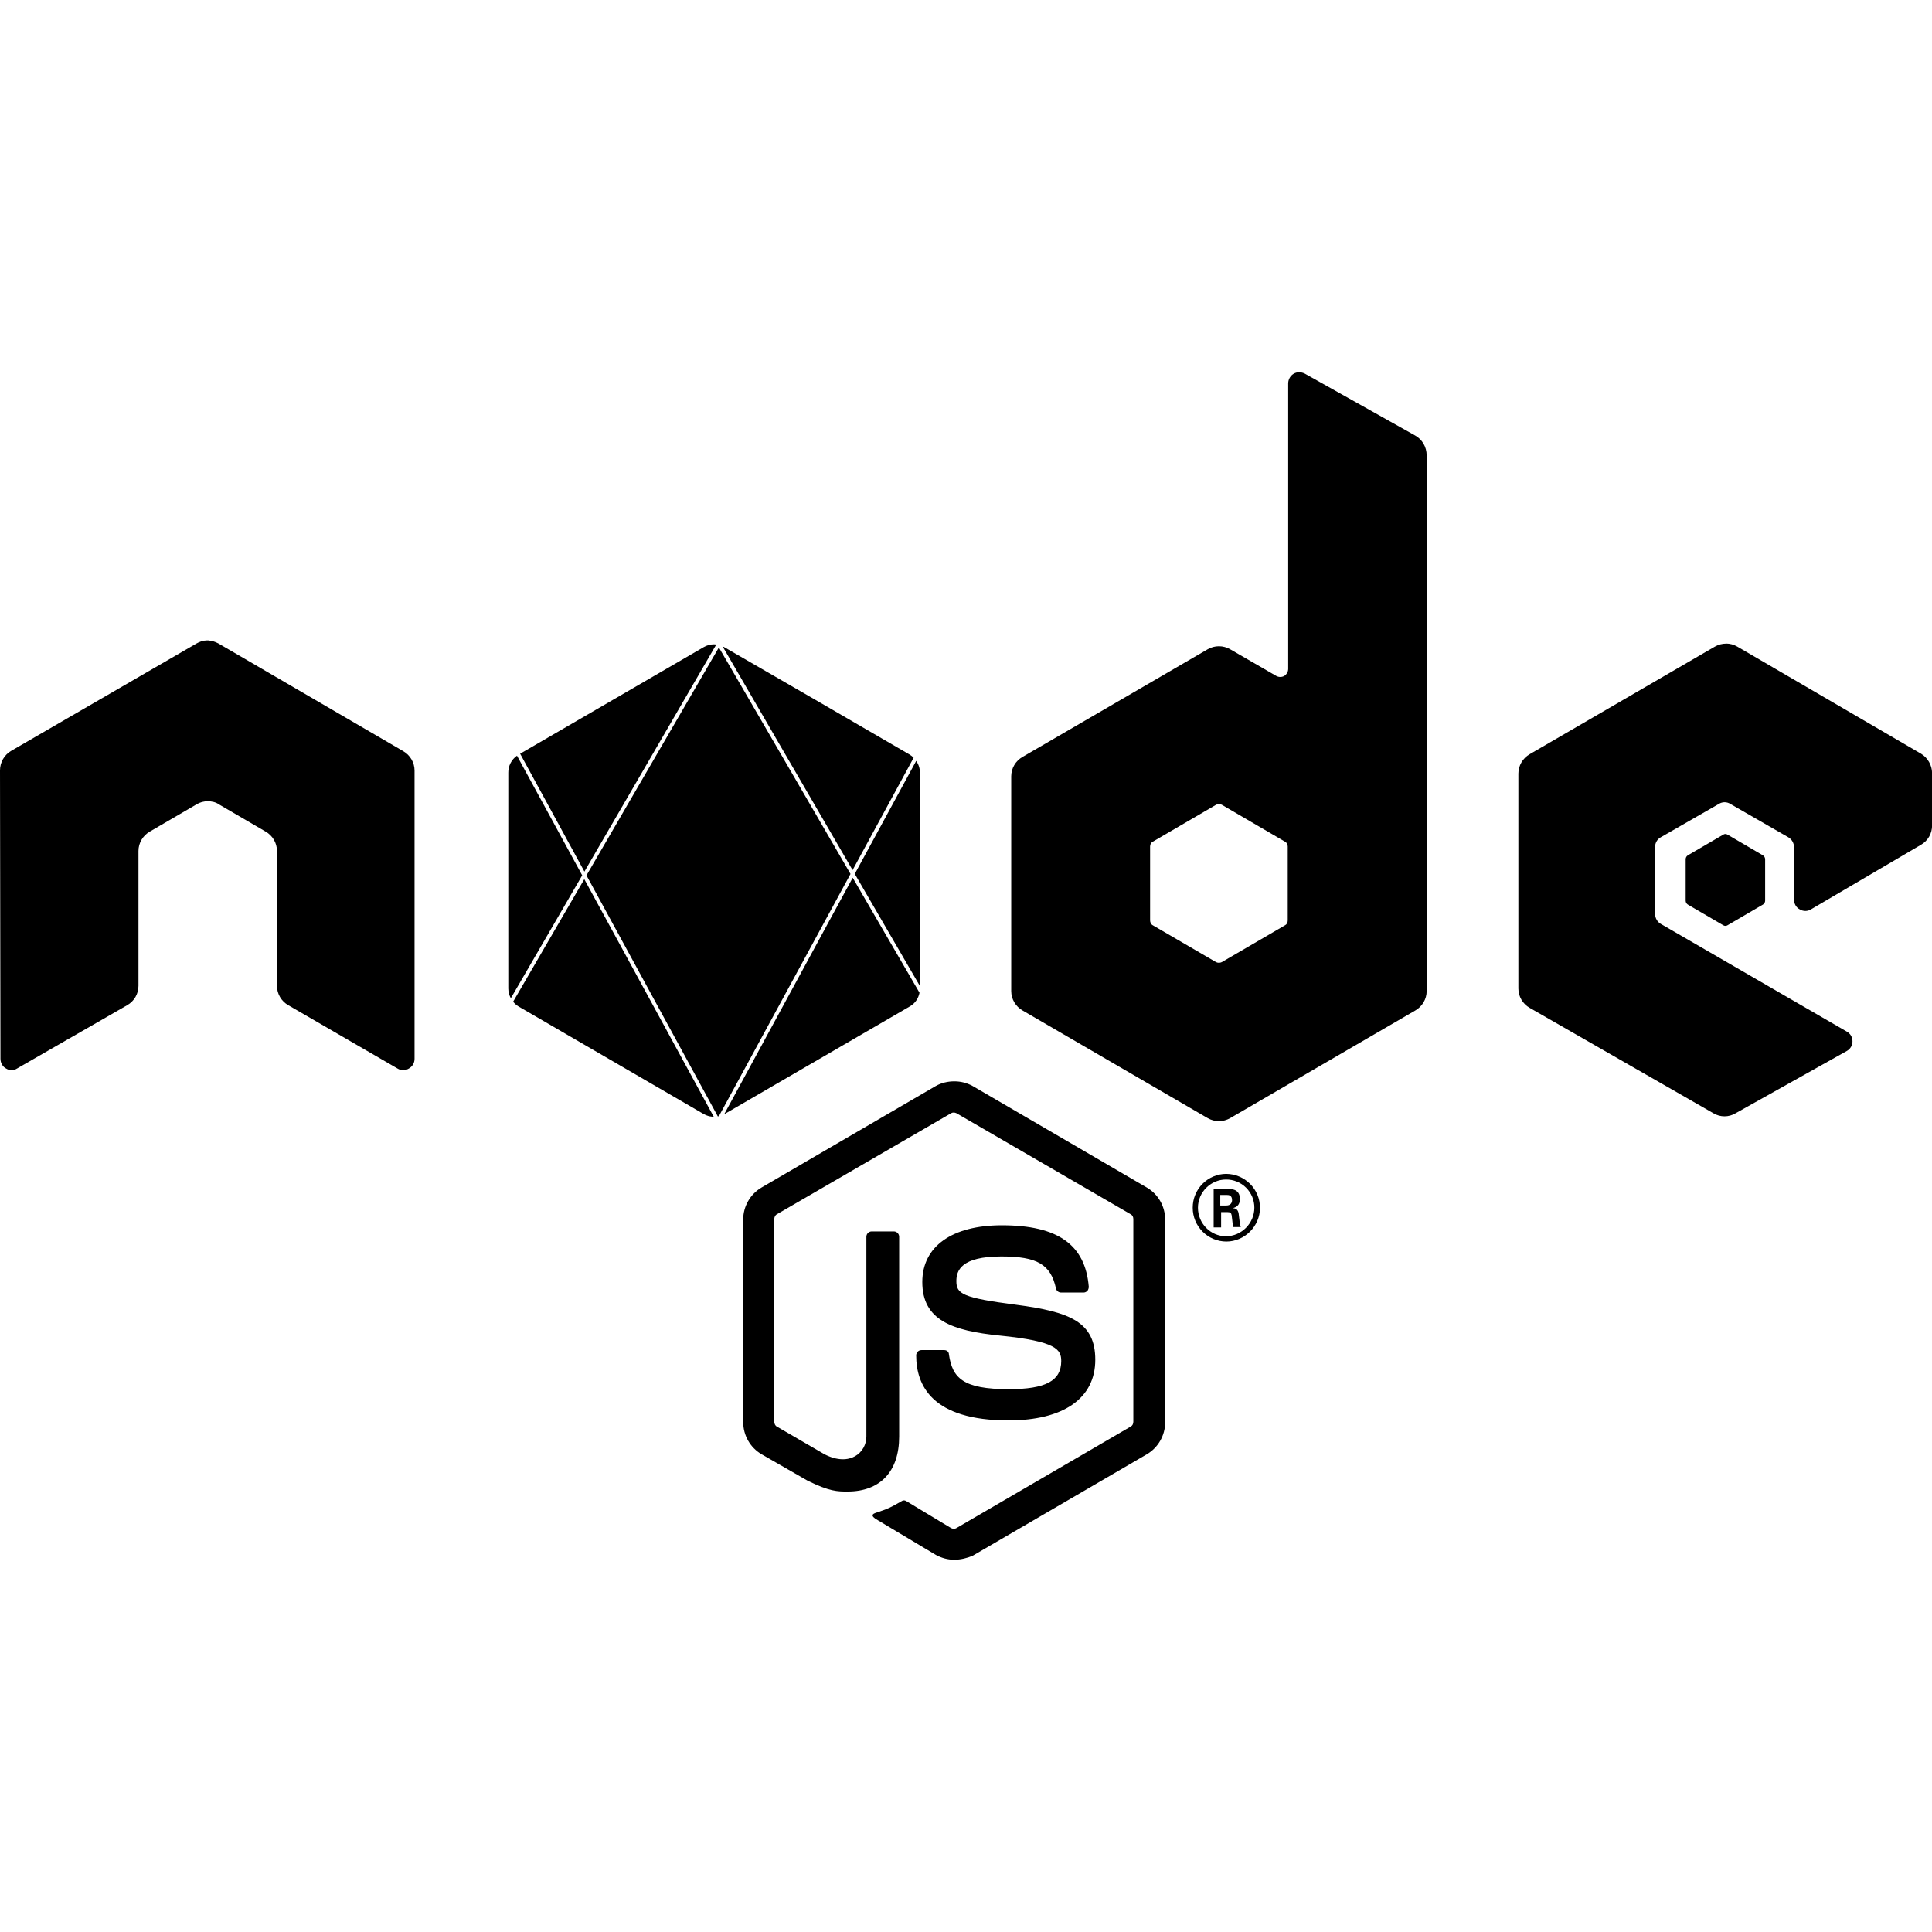 <svg width="128" height="128" viewBox="0 0 128 128" fill="none" xmlns="http://www.w3.org/2000/svg">
<g clip-path="url(#clip0_44_345)">
<path d="M86.072 24.664C85.949 24.663 85.828 24.694 85.721 24.754C85.609 24.819 85.516 24.912 85.45 25.023C85.385 25.135 85.349 25.262 85.346 25.391V44.321C85.344 44.414 85.319 44.505 85.272 44.586C85.226 44.667 85.161 44.735 85.082 44.785C85.002 44.828 84.913 44.85 84.822 44.85C84.731 44.85 84.642 44.828 84.562 44.785L81.496 43.012C81.271 42.883 81.016 42.815 80.757 42.815C80.498 42.815 80.243 42.883 80.018 43.012L67.75 50.146C67.523 50.274 67.333 50.46 67.201 50.684C67.068 50.909 66.998 51.165 66.996 51.426V65.664C66.996 66.188 67.287 66.685 67.75 66.947L80.02 74.082C80.245 74.21 80.499 74.278 80.758 74.278C81.017 74.278 81.271 74.21 81.496 74.082L93.766 66.947C94.229 66.685 94.52 66.188 94.52 65.664V30.168C94.52 29.615 94.229 29.118 93.766 28.858L86.446 24.754C86.33 24.695 86.202 24.665 86.072 24.664ZM13.686 42.43C13.456 42.43 13.225 42.516 13.023 42.63L0.753 49.739C0.523 49.87 0.331 50.061 0.199 50.291C0.067 50.521 -0.002 50.782 4.25392e-05 51.047L0.03 70.148C0.03 70.411 0.172 70.674 0.404 70.791C0.512 70.862 0.638 70.9 0.767 70.9C0.895 70.9 1.022 70.862 1.129 70.791L8.424 66.598C8.651 66.469 8.84 66.283 8.972 66.058C9.103 65.833 9.173 65.577 9.174 65.316V56.377C9.174 55.853 9.464 55.356 9.928 55.094L13.023 53.289C13.249 53.151 13.51 53.081 13.775 53.086C14.035 53.086 14.297 53.143 14.5 53.289L17.596 55.094C18.059 55.356 18.35 55.853 18.35 56.377V65.317C18.35 65.839 18.638 66.337 19.1 66.597L26.336 70.791C26.449 70.862 26.579 70.9 26.712 70.9C26.845 70.9 26.976 70.862 27.088 70.791C27.203 70.728 27.299 70.635 27.366 70.522C27.432 70.408 27.466 70.279 27.465 70.148V51.047C27.465 50.523 27.175 50.027 26.711 49.764L14.47 42.63C14.264 42.52 14.039 42.451 13.806 42.429H13.685L13.686 42.43ZM114.356 42.637V42.639L114.354 42.641C114.101 42.641 113.849 42.706 113.617 42.838L101.346 49.968C100.883 50.232 100.596 50.727 100.596 51.252V65.492C100.596 66.016 100.883 66.512 101.346 66.773L113.529 73.762C113.749 73.891 113.998 73.959 114.253 73.959C114.508 73.959 114.758 73.891 114.977 73.762L122.357 69.629C122.472 69.566 122.567 69.473 122.634 69.359C122.7 69.246 122.734 69.117 122.732 68.986C122.733 68.855 122.699 68.727 122.633 68.614C122.567 68.502 122.471 68.409 122.357 68.346L110.03 61.21C109.917 61.144 109.824 61.05 109.758 60.937C109.692 60.824 109.657 60.696 109.655 60.565V56.11C109.654 55.98 109.688 55.851 109.754 55.739C109.82 55.627 109.916 55.534 110.03 55.472L113.884 53.259C113.997 53.188 114.127 53.15 114.26 53.15C114.393 53.15 114.523 53.188 114.636 53.259L118.481 55.472C118.593 55.537 118.686 55.63 118.752 55.742C118.818 55.854 118.855 55.98 118.858 56.11V59.604C118.858 59.867 119.002 60.129 119.233 60.245C119.346 60.316 119.477 60.354 119.61 60.354C119.744 60.354 119.874 60.316 119.987 60.245L127.278 55.965C127.502 55.835 127.687 55.648 127.815 55.423C127.942 55.198 128.008 54.944 128.005 54.685V51.22C128.005 50.696 127.713 50.201 127.278 49.938L115.097 42.837C114.872 42.707 114.617 42.638 114.357 42.636L114.356 42.637ZM47.313 42.686C47.074 42.687 46.839 42.75 46.631 42.869L34.461 49.936L38.719 57.746L47.457 42.7C47.41 42.694 47.362 42.69 47.314 42.687H47.312L47.313 42.686ZM47.879 42.834L56.486 57.648L60.531 50.203C60.456 50.126 60.372 50.059 60.281 50.002L54.01 46.359L47.973 42.871C47.943 42.856 47.91 42.846 47.879 42.834ZM47.629 42.894L38.855 57.998L47.557 73.963C47.581 73.958 47.605 73.956 47.629 73.949L56.348 57.902L47.628 42.895L47.629 42.894ZM34.252 50.066C34.072 50.192 33.925 50.36 33.825 50.556C33.724 50.752 33.673 50.969 33.676 51.189V65.49C33.676 65.718 33.738 65.94 33.844 66.137L38.572 57.994L34.252 50.066ZM60.702 50.408L56.631 57.898L60.949 65.332V51.189C60.949 50.909 60.857 50.636 60.701 50.409L60.702 50.408ZM80.758 53.273C80.823 53.273 80.888 53.288 80.948 53.318L85.141 55.766C85.257 55.824 85.316 55.967 85.316 56.084V60.977C85.316 61.123 85.256 61.241 85.141 61.299L80.945 63.744C80.886 63.773 80.822 63.787 80.757 63.787C80.691 63.787 80.627 63.773 80.568 63.744L76.373 61.301C76.257 61.243 76.197 61.096 76.197 60.979V56.086C76.197 55.94 76.258 55.825 76.373 55.766L80.568 53.318C80.627 53.288 80.692 53.273 80.758 53.273ZM114.313 55.253C114.261 55.254 114.211 55.27 114.168 55.299L111.822 56.668C111.778 56.695 111.742 56.734 111.717 56.779C111.692 56.825 111.679 56.876 111.68 56.928V59.668C111.68 59.784 111.735 59.872 111.822 59.93L114.168 61.299C114.211 61.327 114.261 61.342 114.313 61.342C114.364 61.342 114.414 61.327 114.457 61.299L116.801 59.929C116.845 59.901 116.882 59.863 116.907 59.817C116.932 59.771 116.945 59.72 116.945 59.668V56.93C116.945 56.878 116.932 56.827 116.907 56.781C116.882 56.736 116.845 56.697 116.801 56.67L114.457 55.299C114.414 55.271 114.364 55.256 114.313 55.256V55.254V55.253ZM56.494 58.153L47.982 73.818L47.996 73.811L60.283 66.674C60.626 66.48 60.846 66.148 60.92 65.771L56.494 58.153ZM38.711 58.248L33.996 66.365C34.096 66.488 34.213 66.595 34.346 66.675L46.5 73.737L46.63 73.812H46.633C46.728 73.866 46.828 73.908 46.933 73.938C46.964 73.948 46.995 73.953 47.025 73.96C47.085 73.973 47.143 73.982 47.203 73.987C47.232 73.99 47.26 73.989 47.289 73.989L38.711 58.248ZM63.221 71.641C62.794 71.641 62.368 71.741 62.006 71.945L50.456 78.675C50.085 78.892 49.778 79.202 49.565 79.575C49.351 79.948 49.239 80.37 49.24 80.8V94.22C49.24 95.094 49.703 95.909 50.455 96.347L53.496 98.093C54.971 98.821 55.491 98.817 56.156 98.817C58.326 98.817 59.572 97.479 59.572 95.179V81.936C59.571 81.844 59.535 81.756 59.47 81.691C59.406 81.625 59.319 81.587 59.227 81.584H57.752C57.659 81.585 57.57 81.622 57.504 81.688C57.438 81.754 57.401 81.843 57.4 81.936V95.184C57.4 96.203 56.334 97.223 54.627 96.35L51.471 94.516C51.355 94.458 51.297 94.309 51.297 94.193V80.768C51.297 80.652 51.355 80.505 51.471 80.448L63.016 73.752C63.103 73.694 63.248 73.694 63.366 73.752L74.91 80.447C75.025 80.507 75.086 80.623 75.086 80.767V94.191C75.086 94.336 75.026 94.456 74.91 94.514L63.363 101.24C63.276 101.298 63.131 101.298 63.013 101.24L60.064 99.463C59.976 99.405 59.86 99.377 59.774 99.433C58.964 99.901 58.821 99.961 58.039 100.223C57.865 100.281 57.576 100.395 58.154 100.715L62.006 103.018C62.382 103.221 62.786 103.336 63.221 103.336C63.655 103.336 64.087 103.221 64.434 103.076L75.98 96.35C76.351 96.132 76.658 95.821 76.871 95.447C77.085 95.073 77.196 94.65 77.195 94.22V80.8C77.195 79.926 76.732 79.114 75.98 78.677L64.434 71.947C64.062 71.744 63.645 71.638 63.221 71.641ZM81.248 77.77C80.655 77.772 80.088 78.01 79.67 78.431C79.252 78.852 79.019 79.421 79.021 80.014C79.019 80.606 79.253 81.175 79.671 81.596C80.088 82.016 80.656 82.254 81.248 82.256C82.465 82.256 83.478 81.236 83.478 80.014C83.475 79.422 83.24 78.855 82.823 78.436C82.405 78.016 81.84 77.777 81.248 77.771V77.77ZM81.218 78.146H81.221C81.468 78.143 81.713 78.189 81.942 78.282C82.171 78.374 82.379 78.511 82.554 78.685C82.729 78.859 82.868 79.066 82.963 79.294C83.057 79.522 83.105 79.767 83.104 80.014C83.104 81.034 82.263 81.904 81.221 81.904C80.209 81.904 79.367 81.062 79.367 80.014C79.367 78.966 80.236 78.148 81.218 78.146ZM80.408 78.76V81.32H80.902V80.307H81.34C81.514 80.307 81.57 80.365 81.6 80.51C81.6 80.54 81.686 81.179 81.686 81.295H82.206C82.146 81.179 82.119 80.827 82.09 80.623C82.062 80.303 82.034 80.072 81.686 80.043C81.86 79.984 82.146 79.898 82.146 79.432C82.146 78.762 81.566 78.762 81.277 78.762L80.408 78.76ZM80.846 79.168H81.248C81.394 79.168 81.627 79.168 81.627 79.518C81.627 79.634 81.568 79.868 81.248 79.868H80.846V79.168ZM66.377 81.178C63.077 81.178 61.105 82.577 61.105 84.936C61.105 87.47 63.074 88.164 66.229 88.484C70.019 88.864 70.309 89.419 70.309 90.176C70.309 91.486 69.267 92.037 66.836 92.037C63.768 92.037 63.101 91.28 62.869 89.738C62.869 89.562 62.729 89.448 62.555 89.448H61.05C60.957 89.448 60.868 89.485 60.803 89.55C60.737 89.616 60.7 89.705 60.7 89.798C60.7 91.778 61.744 94.105 66.81 94.105C70.455 94.105 72.565 92.649 72.565 90.085C72.565 87.582 70.885 86.911 67.327 86.445C63.737 85.979 63.362 85.717 63.362 84.873C63.362 84.174 63.682 83.244 66.342 83.244C68.717 83.244 69.614 83.768 69.962 85.369C69.979 85.442 70.019 85.507 70.076 85.554C70.133 85.602 70.204 85.63 70.278 85.633H71.812C71.899 85.633 71.989 85.576 72.048 85.518C72.102 85.441 72.132 85.349 72.134 85.254C71.903 82.459 70.082 81.178 66.377 81.178Z" fill="black"/>
</g>
<defs>
<clipPath id="clip0_44_345">
<rect width="128" height="128" fill="white"/>
</clipPath>
</defs>
</svg>
